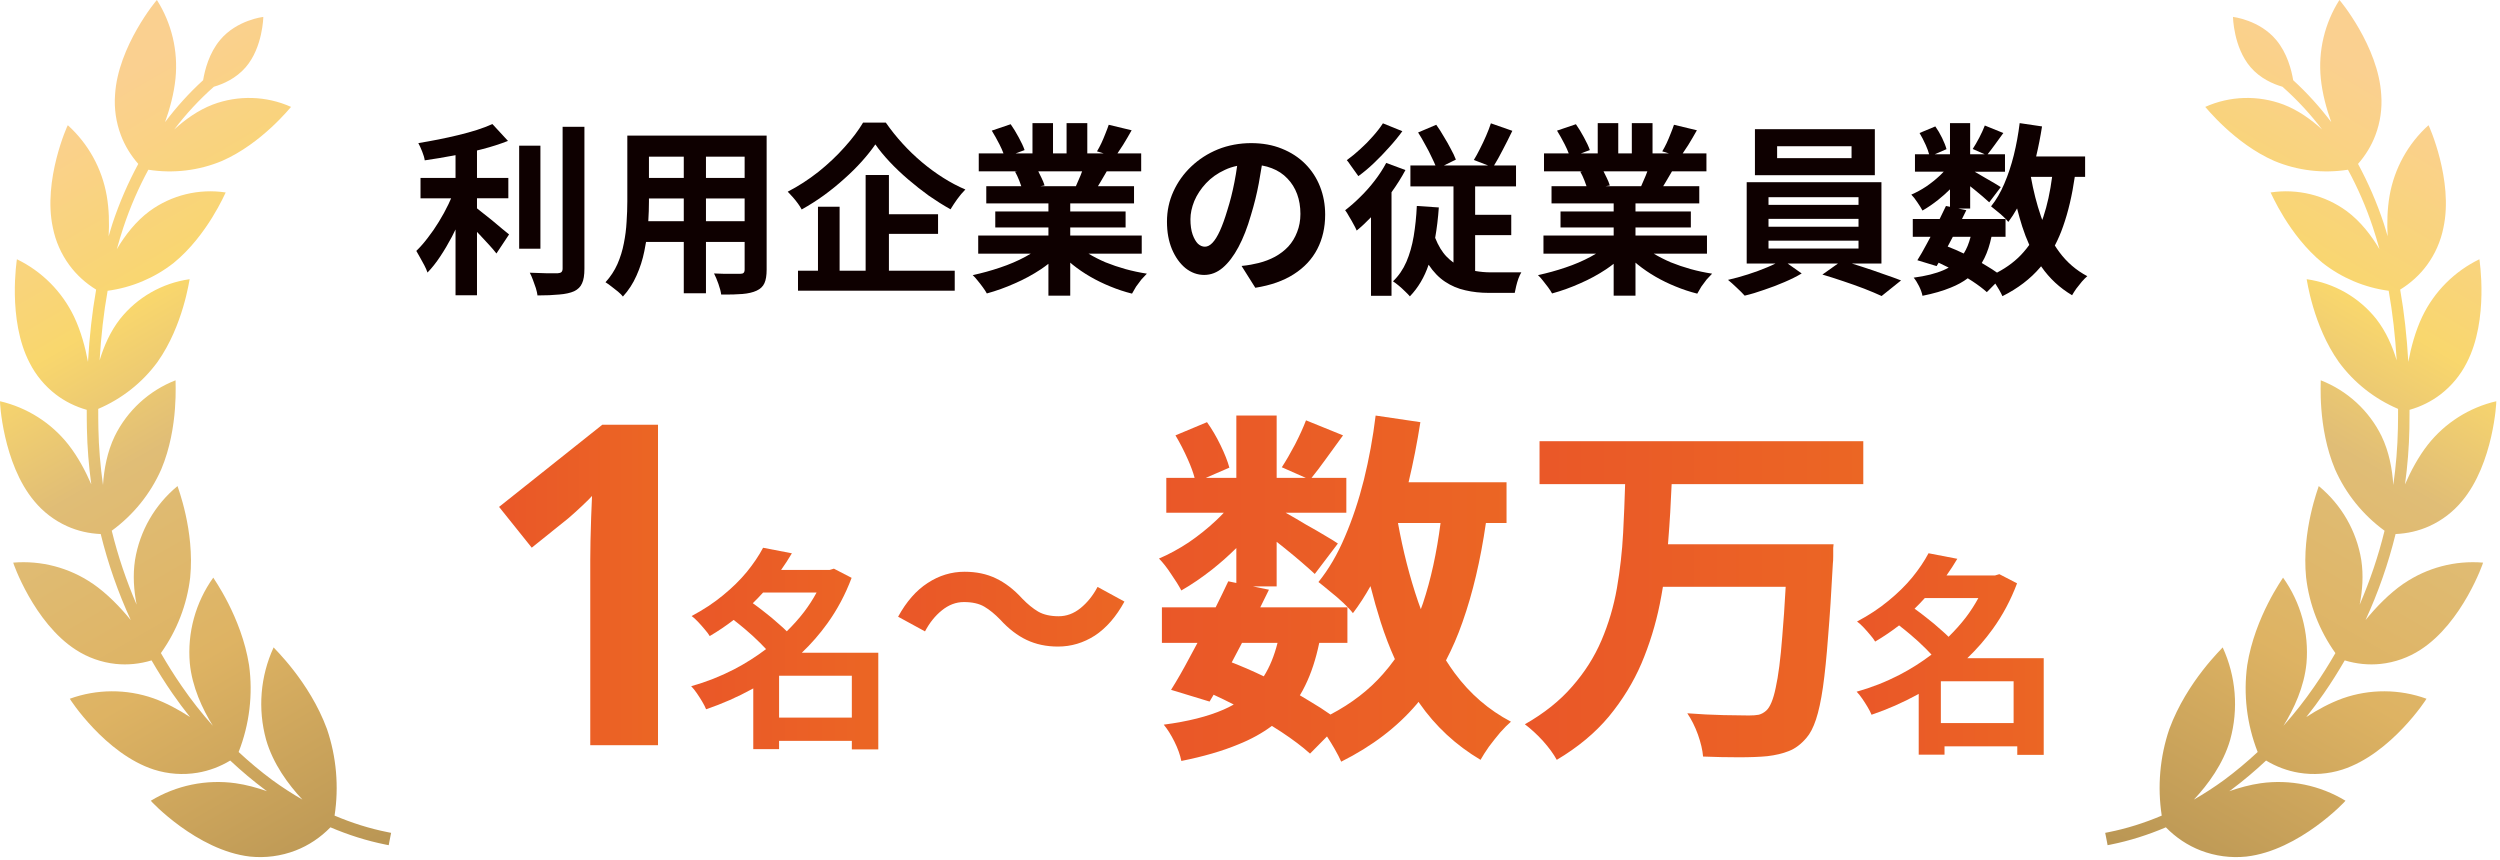 <svg width="221" height="76" viewBox="0 0 221 76" fill="none" xmlns="http://www.w3.org/2000/svg">
<path d="M165.735 11.42H155.136V15.488H165.735V11.42ZM163.677 13.98H157.097V12.927H163.677V13.98Z" fill="#0E0000"/>
<path d="M119.754 15.115C119.884 15.287 119.992 15.438 120.078 15.569C120.532 15.245 120.991 14.862 121.455 14.418C121.92 13.975 122.369 13.511 122.8 13.024C123.244 12.538 123.632 12.063 123.967 11.598L122.25 10.902C122.023 11.258 121.731 11.636 121.375 12.036C121.029 12.436 120.651 12.819 120.241 13.186C119.841 13.553 119.446 13.878 119.058 14.158C119.155 14.266 119.263 14.412 119.382 14.596C119.511 14.769 119.636 14.941 119.754 15.115Z" fill="#0E0000"/>
<path d="M43.495 19.474C43.161 19.204 42.847 18.955 42.556 18.729C42.408 18.608 42.278 18.504 42.166 18.417V17.529H44.937V15.73H42.166V13.303C42.323 13.265 42.481 13.226 42.636 13.185C43.468 12.97 44.224 12.726 44.905 12.457L43.528 10.966C43.128 11.149 42.674 11.322 42.166 11.485C41.658 11.646 41.113 11.797 40.529 11.939C39.956 12.079 39.368 12.208 38.763 12.328C38.157 12.447 37.563 12.555 36.98 12.652C37.088 12.846 37.202 13.095 37.321 13.397C37.439 13.689 37.515 13.948 37.547 14.175C38.368 14.056 39.211 13.916 40.075 13.753C40.141 13.741 40.205 13.728 40.269 13.716V15.731H37.174V17.53H39.88C39.804 17.706 39.724 17.883 39.638 18.064C39.389 18.583 39.108 19.096 38.795 19.604C38.493 20.102 38.168 20.571 37.823 21.014C37.488 21.457 37.148 21.846 36.802 22.181C36.91 22.354 37.023 22.554 37.142 22.78C37.272 23.007 37.396 23.235 37.515 23.461C37.634 23.688 37.726 23.899 37.791 24.093C38.18 23.693 38.552 23.223 38.909 22.683C39.276 22.132 39.622 21.549 39.946 20.933C40.057 20.718 40.165 20.501 40.269 20.283V26.103H42.166V20.5C42.246 20.585 42.327 20.667 42.409 20.755C42.7 21.057 42.976 21.354 43.236 21.646C43.495 21.927 43.711 22.181 43.884 22.408L45.002 20.723C44.883 20.625 44.683 20.463 44.403 20.236C44.133 19.999 43.83 19.745 43.495 19.474Z" fill="#0E0000"/>
<path d="M49.735 23.736C49.735 23.887 49.697 23.995 49.621 24.06C49.556 24.114 49.448 24.146 49.297 24.157H48.341C47.865 24.146 47.363 24.129 46.834 24.108C46.931 24.291 47.023 24.502 47.11 24.739C47.207 24.988 47.293 25.231 47.369 25.468C47.444 25.717 47.493 25.933 47.515 26.117C48.261 26.117 48.903 26.089 49.443 26.035C49.984 25.992 50.421 25.895 50.756 25.744C51.09 25.582 51.323 25.35 51.452 25.047C51.593 24.756 51.663 24.324 51.663 23.751V11.207H49.735V23.734V23.736Z" fill="#0E0000"/>
<path d="M47.773 12.878H45.894V21.986H47.773V12.878Z" fill="#0E0000"/>
<path d="M133.4 24.076H131.779C131.304 24.076 130.846 24.032 130.402 23.953V20.786H133.595V18.987H130.402V16.475H134.016V14.628H132.074C132.313 14.242 132.56 13.801 132.816 13.299C133.118 12.726 133.41 12.149 133.691 11.565L131.795 10.901C131.687 11.235 131.547 11.603 131.373 12.002C131.201 12.403 131.017 12.791 130.822 13.17C130.639 13.537 130.46 13.861 130.287 14.142L131.552 14.628H127.642L128.699 14.109C128.591 13.818 128.44 13.499 128.245 13.153C128.062 12.797 127.857 12.435 127.629 12.067C127.413 11.689 127.192 11.343 126.965 11.03L125.36 11.711C125.576 12.046 125.787 12.408 125.992 12.797C126.208 13.175 126.403 13.553 126.576 13.931C126.699 14.178 126.805 14.41 126.894 14.627H124.68V16.475H128.488V23.212C128.279 23.063 128.079 22.892 127.889 22.697C127.487 22.287 127.148 21.729 126.869 21.026C127.017 20.189 127.125 19.294 127.192 18.338L125.247 18.209C125.204 19.148 125.111 20.04 124.971 20.883C124.831 21.715 124.615 22.471 124.323 23.151C124.031 23.821 123.637 24.394 123.14 24.869C123.291 24.966 123.464 25.096 123.659 25.258C123.853 25.42 124.037 25.588 124.21 25.761C124.393 25.933 124.534 26.079 124.632 26.198C125.364 25.438 125.917 24.506 126.289 23.402C126.72 24.046 127.205 24.547 127.743 24.902C128.294 25.269 128.894 25.523 129.542 25.664C130.19 25.816 130.882 25.891 131.616 25.891H133.902C133.934 25.729 133.977 25.529 134.031 25.292C134.085 25.065 134.15 24.843 134.226 24.628C134.312 24.401 134.398 24.217 134.485 24.076H133.399H133.4Z" fill="#0E0000"/>
<path d="M65.826 11.987H55.455V17.804C55.455 18.377 55.433 18.982 55.39 19.619C55.357 20.246 55.276 20.878 55.147 21.515C55.028 22.142 54.839 22.752 54.58 23.347C54.321 23.93 53.969 24.465 53.526 24.951C53.666 25.038 53.834 25.156 54.028 25.307C54.233 25.459 54.433 25.615 54.628 25.777C54.822 25.939 54.968 26.085 55.065 26.215C55.562 25.674 55.962 25.058 56.265 24.368C56.578 23.676 56.81 22.952 56.961 22.196C57.019 21.925 57.067 21.655 57.111 21.386H60.446V25.923H62.407V21.386H65.826V23.816C65.826 23.968 65.794 24.07 65.729 24.124C65.675 24.178 65.572 24.206 65.421 24.206H64.06C63.747 24.195 63.433 24.184 63.12 24.173C63.25 24.422 63.379 24.73 63.509 25.097C63.639 25.464 63.72 25.778 63.753 26.037C64.498 26.048 65.125 26.032 65.632 25.988C66.14 25.945 66.556 25.848 66.88 25.697C67.214 25.546 67.447 25.324 67.576 25.033C67.706 24.752 67.771 24.352 67.771 23.833V11.987H65.826H65.826ZM65.826 15.731H62.407V13.851H65.826V15.731ZM60.446 13.85V15.73H57.367V13.85H60.446ZM57.309 19.555C57.347 18.936 57.367 18.357 57.367 17.821V17.545H60.446V19.555H57.309ZM62.407 19.555V17.545H65.826V19.555H62.407Z" fill="#0E0000"/>
<path d="M147.687 23.186C147.147 22.952 146.649 22.698 146.192 22.424H150.897V20.819H144.577V20.106H149.471V18.696H144.577V17.983H150.216V16.46H147.026C147.098 16.342 147.172 16.219 147.251 16.087C147.426 15.782 147.611 15.468 147.803 15.147H150.849V13.559H148.751C148.906 13.337 149.07 13.09 149.244 12.814C149.503 12.392 149.757 11.96 150.005 11.517L147.98 11.03C147.904 11.257 147.807 11.517 147.688 11.808C147.58 12.089 147.462 12.37 147.332 12.651C147.203 12.921 147.073 13.164 146.943 13.38L147.526 13.558H146.084V10.884H144.253V13.558H143.054V10.884H141.239V13.558H139.754L140.542 13.267C140.434 12.954 140.262 12.581 140.023 12.149C139.786 11.705 139.548 11.317 139.31 10.981L137.641 11.548C137.868 11.915 138.095 12.321 138.322 12.764C138.471 13.055 138.586 13.318 138.675 13.558H136.49V15.146H139.899L139.7 15.179C139.829 15.405 139.954 15.67 140.072 15.973C140.143 16.153 140.201 16.314 140.248 16.46H137.155V17.983H142.649V18.696H137.95V20.106H142.649V20.819H136.442V22.424H141.089C140.935 22.516 140.775 22.609 140.607 22.699C139.926 23.066 139.181 23.385 138.371 23.655C137.571 23.925 136.766 24.147 135.956 24.32C136.096 24.449 136.242 24.611 136.393 24.806C136.555 25 136.706 25.195 136.847 25.39C136.998 25.595 137.117 25.779 137.203 25.941C138.035 25.714 138.862 25.417 139.683 25.049C140.504 24.693 141.271 24.276 141.984 23.802C142.218 23.645 142.438 23.484 142.648 23.32V26.136H144.577V23.217C144.642 23.272 144.705 23.328 144.771 23.381C145.268 23.782 145.797 24.143 146.359 24.467C146.921 24.791 147.51 25.078 148.126 25.326C148.753 25.585 149.39 25.796 150.038 25.958C150.136 25.775 150.254 25.569 150.395 25.342C150.546 25.127 150.703 24.916 150.864 24.71C151.037 24.516 151.199 24.344 151.351 24.192C150.713 24.095 150.082 23.959 149.455 23.787C148.839 23.614 148.25 23.414 147.688 23.187L147.687 23.186ZM141.999 15.649C141.919 15.469 141.837 15.302 141.753 15.147H145.626C145.582 15.268 145.536 15.39 145.484 15.52C145.343 15.862 145.208 16.174 145.077 16.46H141.932L142.309 16.395C142.244 16.179 142.141 15.93 142.001 15.649H141.999Z" fill="#0E0000"/>
<path d="M182.039 22.277C181.902 22.093 181.773 21.901 181.648 21.704C181.926 21.174 182.171 20.61 182.379 20.009C182.831 18.733 183.173 17.273 183.411 15.633H184.324V13.834H179.994C180.2 12.969 180.375 12.084 180.516 11.176L178.539 10.884C178.42 11.856 178.247 12.802 178.02 13.72C177.793 14.627 177.512 15.47 177.177 16.248C176.853 17.015 176.464 17.679 176.01 18.241C176.15 18.349 176.323 18.489 176.529 18.663C176.734 18.825 176.929 18.992 177.112 19.165C177.296 19.338 177.436 19.489 177.534 19.619C177.812 19.252 178.07 18.853 178.31 18.425C178.45 18.976 178.602 19.509 178.765 20.024C178.948 20.595 179.156 21.136 179.388 21.65C179.223 21.88 179.048 22.101 178.862 22.31C178.246 23.015 177.469 23.61 176.535 24.099C176.265 23.906 175.963 23.71 175.621 23.509C175.48 23.422 175.336 23.336 175.188 23.249C175.274 23.109 175.353 22.963 175.426 22.812C175.69 22.276 175.896 21.649 176.045 20.933H177.29V19.36H173.439C173.571 19.098 173.7 18.838 173.823 18.582L173.119 18.436H174.163V16.464C174.275 16.553 174.387 16.642 174.503 16.734C174.773 16.95 175.027 17.161 175.264 17.366C175.502 17.571 175.697 17.745 175.848 17.885L176.869 16.54C176.761 16.465 176.578 16.351 176.318 16.2C176.07 16.049 175.788 15.887 175.475 15.713C175.173 15.53 174.887 15.362 174.616 15.211C174.596 15.199 174.579 15.189 174.56 15.179H177.241V13.639H175.702C175.89 13.407 176.095 13.138 176.317 12.829C176.576 12.472 176.836 12.115 177.095 11.759L175.458 11.095C175.339 11.408 175.177 11.765 174.971 12.164C174.766 12.554 174.571 12.888 174.388 13.169L175.452 13.639H174.161V10.883H172.379V13.639H171.027L172.071 13.185C171.995 12.904 171.866 12.575 171.682 12.196C171.498 11.818 171.298 11.478 171.082 11.175L169.688 11.758C169.883 12.082 170.067 12.439 170.24 12.828C170.374 13.131 170.472 13.4 170.534 13.638H169.283V15.178H171.824C171.723 15.286 171.618 15.394 171.504 15.502C171.126 15.858 170.715 16.187 170.272 16.49C169.829 16.782 169.391 17.02 168.959 17.203C169.132 17.376 169.311 17.604 169.494 17.884C169.688 18.165 169.839 18.408 169.948 18.613C170.402 18.354 170.861 18.04 171.325 17.673C171.697 17.378 172.047 17.066 172.379 16.738V18.282L172.023 18.208C171.853 18.569 171.667 18.953 171.466 19.358H169.09V20.931H170.66C170.548 21.143 170.435 21.355 170.322 21.563C170.03 22.114 169.755 22.594 169.495 23.005L171.197 23.523C171.255 23.426 171.315 23.325 171.375 23.222C171.673 23.358 171.97 23.503 172.264 23.655C172.121 23.736 171.971 23.811 171.812 23.88C171.12 24.182 170.24 24.403 169.17 24.544C169.332 24.738 169.489 24.987 169.64 25.289C169.791 25.591 169.894 25.878 169.948 26.148C170.92 25.954 171.758 25.711 172.46 25.419C173.028 25.192 173.525 24.918 173.95 24.599C174.094 24.688 174.235 24.778 174.372 24.868C174.88 25.203 175.301 25.522 175.636 25.825L176.386 25.066C176.505 25.248 176.618 25.431 176.722 25.614C176.852 25.84 176.949 26.03 177.014 26.181C178.375 25.5 179.488 24.652 180.352 23.636C180.379 23.604 180.405 23.57 180.432 23.537C180.444 23.553 180.454 23.571 180.465 23.587C181.179 24.613 182.081 25.451 183.172 26.099C183.269 25.927 183.393 25.732 183.544 25.516C183.706 25.3 183.874 25.089 184.047 24.884C184.219 24.69 184.376 24.533 184.517 24.414C183.534 23.895 182.707 23.182 182.037 22.275L182.039 22.277ZM174.201 20.933C174.057 21.506 173.855 22 173.594 22.411C173.124 22.184 172.651 21.979 172.175 21.795C172.327 21.512 172.478 21.224 172.63 20.933H174.202H174.201ZM180.418 19.118C180.044 18.024 179.75 16.861 179.528 15.634H181.407C181.237 16.949 180.978 18.133 180.629 19.183C180.599 19.27 180.567 19.355 180.535 19.442C180.495 19.334 180.455 19.227 180.418 19.118Z" fill="#0E0000"/>
<path d="M164.633 23.591C164.32 23.485 164.013 23.387 163.714 23.299H166.319V16.104H154.408V23.299H156.948C156.735 23.406 156.5 23.514 156.239 23.623C155.699 23.85 155.127 24.061 154.521 24.255C153.916 24.449 153.328 24.611 152.755 24.741C152.981 24.925 153.235 25.152 153.516 25.422C153.807 25.692 154.046 25.93 154.229 26.135C154.78 26.006 155.358 25.833 155.963 25.616C156.579 25.411 157.174 25.184 157.746 24.936C158.329 24.687 158.837 24.433 159.269 24.174L158.032 23.299H162.474L161.1 24.271C161.684 24.443 162.294 24.638 162.932 24.854C163.58 25.07 164.201 25.292 164.795 25.518C165.401 25.756 165.914 25.972 166.335 26.167L168.053 24.79C167.61 24.617 167.086 24.427 166.481 24.223C165.886 24.007 165.27 23.796 164.633 23.591ZM156.336 17.432H164.293V18.113H156.336V17.432ZM156.336 19.345H164.293V20.041H156.336V19.345ZM156.336 21.273H164.293V21.969H156.336V21.273Z" fill="#0E0000"/>
<path d="M122.541 14.402C122.261 14.931 121.92 15.455 121.52 15.974C121.131 16.482 120.71 16.957 120.256 17.4C119.813 17.843 119.364 18.238 118.911 18.583C119.019 18.723 119.138 18.913 119.267 19.15C119.407 19.377 119.537 19.604 119.656 19.831C119.785 20.058 119.877 20.242 119.931 20.382C120.353 20.038 120.774 19.644 121.196 19.204V26.151H123.01V16.994C123.486 16.335 123.896 15.682 124.242 15.033L122.54 14.402H122.541Z" fill="#0E0000"/>
<path d="M78.58 20.674H82.924V18.939H78.58V15.471H76.522V23.931H74.221V18.275H72.309V23.931H70.543V25.697H84.398V23.931H78.58V20.674Z" fill="#0E0000"/>
<path d="M81.498 14.337C80.892 13.829 80.32 13.278 79.78 12.684C79.239 12.09 78.748 11.474 78.305 10.837H76.296C75.895 11.518 75.35 12.242 74.659 13.009C73.978 13.776 73.206 14.505 72.341 15.196C71.477 15.877 70.574 16.46 69.635 16.946C69.775 17.086 69.926 17.248 70.089 17.433C70.251 17.616 70.402 17.805 70.543 18C70.683 18.194 70.791 18.366 70.867 18.518C71.547 18.14 72.201 17.724 72.827 17.271C73.465 16.806 74.064 16.32 74.626 15.812C75.199 15.304 75.717 14.791 76.182 14.272C76.647 13.753 77.046 13.251 77.382 12.765C77.727 13.263 78.149 13.776 78.646 14.305C79.143 14.835 79.689 15.353 80.283 15.861C80.877 16.369 81.487 16.85 82.114 17.303C82.752 17.746 83.389 18.146 84.026 18.503C84.21 18.2 84.41 17.897 84.626 17.595C84.852 17.282 85.09 17.001 85.339 16.753C84.68 16.472 84.026 16.126 83.378 15.716C82.729 15.305 82.103 14.846 81.498 14.338L81.498 14.337Z" fill="#0E0000"/>
<path d="M115.379 14.483C114.806 13.91 114.114 13.462 113.304 13.138C112.505 12.814 111.602 12.652 110.598 12.652C109.593 12.652 108.572 12.835 107.665 13.203C106.768 13.57 105.98 14.078 105.299 14.726C104.629 15.364 104.105 16.099 103.727 16.93C103.348 17.762 103.16 18.648 103.16 19.588C103.16 20.529 103.306 21.306 103.597 22.019C103.899 22.732 104.299 23.294 104.797 23.704C105.305 24.105 105.855 24.304 106.449 24.304C107.044 24.304 107.589 24.093 108.087 23.672C108.595 23.24 109.059 22.629 109.48 21.841C109.902 21.052 110.269 20.112 110.582 19.021C110.873 18.07 111.106 17.13 111.278 16.201C111.38 15.657 111.469 15.134 111.547 14.627C111.862 14.681 112.156 14.763 112.429 14.872C112.97 15.078 113.429 15.38 113.806 15.78C114.184 16.168 114.47 16.628 114.666 17.157C114.86 17.687 114.957 18.269 114.957 18.907C114.957 19.491 114.86 20.025 114.666 20.512C114.482 20.998 114.222 21.425 113.888 21.792C113.553 22.148 113.159 22.451 112.705 22.699C112.261 22.936 111.781 23.121 111.263 23.25C111.047 23.304 110.819 23.353 110.582 23.396C110.345 23.44 110.069 23.478 109.755 23.51L110.97 25.439C112.332 25.223 113.466 24.823 114.373 24.239C115.291 23.655 115.983 22.916 116.448 22.019C116.913 21.123 117.144 20.107 117.144 18.973C117.144 18.087 116.993 17.26 116.69 16.493C116.388 15.726 115.951 15.056 115.378 14.483H115.379ZM108.492 18.599C108.276 19.323 108.059 19.922 107.843 20.398C107.627 20.874 107.406 21.23 107.179 21.467C106.963 21.694 106.742 21.808 106.515 21.808C106.288 21.808 106.093 21.721 105.899 21.549C105.716 21.365 105.559 21.094 105.429 20.738C105.3 20.371 105.235 19.917 105.235 19.377C105.235 18.869 105.349 18.334 105.575 17.772C105.813 17.21 106.159 16.686 106.612 16.2C107.066 15.713 107.622 15.319 108.282 15.017C108.616 14.858 108.976 14.74 109.364 14.662C109.299 15.136 109.22 15.615 109.124 16.103C108.952 16.988 108.741 17.82 108.492 18.598L108.492 18.599Z" fill="#0E0000"/>
<path d="M97.72 23.186C97.179 22.952 96.681 22.698 96.225 22.424H100.929V20.819H94.609V20.106H99.503V18.696H94.609V17.983H100.248V16.46H97.058C97.13 16.342 97.204 16.219 97.283 16.087C97.458 15.782 97.643 15.468 97.835 15.147H100.881V13.559H98.783C98.938 13.337 99.102 13.09 99.276 12.814C99.535 12.392 99.789 11.96 100.037 11.517L98.012 11.03C97.936 11.257 97.839 11.517 97.72 11.808C97.612 12.089 97.494 12.37 97.364 12.651C97.235 12.921 97.105 13.164 96.975 13.38L97.558 13.558H96.117V10.884H94.285V13.558H93.086V10.884H91.271V13.558H89.787L90.574 13.267C90.466 12.954 90.294 12.581 90.056 12.149C89.818 11.705 89.58 11.317 89.343 10.981L87.673 11.548C87.9 11.915 88.127 12.321 88.354 12.764C88.503 13.055 88.619 13.318 88.707 13.558H86.522V15.146H89.931L89.732 15.179C89.861 15.405 89.986 15.67 90.105 15.973C90.175 16.153 90.233 16.314 90.281 16.46H87.187V17.983H92.681V18.696H87.982V20.106H92.681V20.819H86.474V22.424H91.121C90.967 22.516 90.807 22.609 90.639 22.699C89.959 23.066 89.213 23.385 88.403 23.655C87.603 23.925 86.798 24.147 85.988 24.32C86.128 24.449 86.274 24.611 86.425 24.806C86.587 25 86.738 25.195 86.879 25.39C87.031 25.595 87.149 25.779 87.236 25.941C88.067 25.714 88.894 25.417 89.715 25.049C90.536 24.693 91.303 24.276 92.016 23.802C92.25 23.645 92.471 23.484 92.68 23.32V26.135H94.609V23.216C94.674 23.271 94.737 23.327 94.803 23.381C95.3 23.781 95.829 24.143 96.391 24.466C96.953 24.79 97.542 25.077 98.158 25.326C98.785 25.585 99.422 25.796 100.071 25.957C100.168 25.774 100.286 25.568 100.427 25.341C100.578 25.126 100.735 24.915 100.897 24.71C101.069 24.515 101.231 24.343 101.383 24.191C100.746 24.094 100.114 23.958 99.487 23.786C98.871 23.613 98.282 23.413 97.72 23.186L97.72 23.186ZM92.031 15.649C91.951 15.469 91.869 15.302 91.785 15.147H95.658C95.614 15.268 95.568 15.39 95.516 15.52C95.375 15.862 95.24 16.174 95.109 16.46H91.964L92.341 16.395C92.276 16.179 92.173 15.93 92.033 15.649H92.031Z" fill="#0E0000"/>
<path fill-rule="evenodd" clip-rule="evenodd" d="M212.497 51.578C211.19 52.479 210.038 53.681 209.113 54.815C210.236 52.367 211.127 49.821 211.769 47.209C212.794 47.166 213.804 46.939 214.742 46.516C215.869 46.008 216.865 45.246 217.65 44.291C220.437 40.957 220.7 35.433 220.671 35.469C218.277 36.026 216.144 37.38 214.622 39.309C213.781 40.386 213.118 41.633 212.603 42.816C212.825 41.192 212.958 39.551 212.991 37.899C213.004 37.334 213.003 36.783 213.004 36.229C213.995 35.948 214.928 35.492 215.746 34.863C216.716 34.117 217.505 33.163 218.057 32.072C220.046 28.254 219.169 22.893 219.179 22.918C216.97 23.988 215.19 25.776 214.128 27.989C213.52 29.273 213.138 30.69 212.894 31.99C212.768 29.764 212.534 27.633 212.175 25.601C213.097 25.034 213.908 24.303 214.549 23.428C215.268 22.446 215.763 21.318 216 20.124C216.904 15.943 214.691 11.036 214.679 11.068C212.867 12.704 211.656 14.901 211.238 17.307C211.031 18.501 211.006 19.74 211.068 20.891C210.956 20.511 210.849 20.127 210.726 19.754C210.106 17.887 209.34 16.138 208.45 14.489C209.108 13.739 209.635 12.883 209.988 11.946C210.417 10.808 210.593 9.589 210.501 8.375C210.253 4.104 206.806 -0.035 206.803 0C205.496 2.061 204.916 4.5 205.158 6.93C205.292 8.273 205.657 9.608 206.083 10.796C205.077 9.467 203.963 8.226 202.717 7.09C202.568 6.189 202.187 4.689 201.215 3.532C199.734 1.756 197.398 1.497 197.397 1.494C197.394 1.492 197.439 4.185 198.95 5.94C199.813 6.942 200.95 7.431 201.767 7.667C203.07 8.82 204.236 10.083 205.276 11.452C204.322 10.578 203.17 9.744 201.861 9.242C199.616 8.397 197.128 8.472 194.943 9.45C194.973 9.458 197.514 12.681 201.048 14.227C203.108 15.088 205.363 15.349 207.559 15.004C208.419 16.595 209.162 18.285 209.763 20.094C209.973 20.728 210.167 21.372 210.345 22.028C209.637 20.827 208.683 19.574 207.443 18.657C205.506 17.245 203.089 16.654 200.721 17.014C200.747 17.03 202.334 20.813 205.324 23.245C207.018 24.575 209.035 25.421 211.16 25.705C211.508 27.659 211.739 29.71 211.868 31.859C211.493 30.615 210.927 29.306 210.061 28.197C208.535 26.28 206.332 25.021 203.908 24.681C203.932 24.704 204.467 28.775 206.746 31.992C208.089 33.828 209.905 35.256 211.989 36.145C211.988 36.722 211.989 37.298 211.975 37.889C211.942 39.564 211.801 41.227 211.567 42.874C211.479 41.479 211.198 39.94 210.528 38.549C209.416 36.291 207.498 34.531 205.154 33.618C205.185 33.645 204.846 37.757 206.417 41.487C207.372 43.655 208.887 45.523 210.794 46.916C210.247 49.151 209.507 51.336 208.596 53.45C208.839 52.21 208.943 50.846 208.737 49.502C208.321 46.939 206.985 44.616 204.978 42.968C204.988 43.017 203.449 46.887 203.859 51.043C204.142 53.461 205.04 55.759 206.45 57.733C205.873 58.736 205.258 59.718 204.596 60.673C203.757 61.894 202.842 63.057 201.859 64.158C202.778 62.675 203.693 60.725 203.893 58.627C204.125 55.94 203.391 53.257 201.821 51.063C201.823 51.101 199.333 54.517 198.657 58.792C198.299 61.393 198.623 64.037 199.578 66.477C198.638 67.351 197.653 68.178 196.619 68.945C195.748 69.582 194.853 70.16 193.939 70.686C195.19 69.351 196.536 67.523 197.15 65.39C197.897 62.676 197.661 59.785 196.485 57.229C196.5 57.266 193.326 60.217 191.768 64.449C190.931 66.912 190.705 69.537 191.097 72.1C189.572 72.747 187.999 73.248 186.373 73.569L186.099 73.624L186.154 73.897C186.19 74.078 186.226 74.256 186.259 74.437L186.311 74.715L186.588 74.66C188.268 74.323 189.892 73.803 191.463 73.135C192.335 74.029 193.381 74.735 194.548 75.186C195.829 75.679 197.207 75.862 198.573 75.721C203.271 75.184 207.391 70.771 207.341 70.785C205.091 69.421 202.441 68.874 199.836 69.239C198.9 69.374 197.964 69.63 197.067 69.942C197.115 69.907 197.164 69.875 197.211 69.841H197.213C198.3 69.029 199.335 68.156 200.321 67.232C201.209 67.768 202.187 68.139 203.214 68.31C204.501 68.525 205.822 68.428 207.065 68.032C211.382 66.639 214.546 61.743 214.501 61.768C212.114 60.904 209.501 60.891 207.104 61.731C205.966 62.14 204.867 62.741 203.875 63.387C204.415 62.71 204.935 62.017 205.427 61.301C206.085 60.351 206.699 59.374 207.275 58.379C208.302 58.689 209.379 58.804 210.45 58.69C211.705 58.556 212.911 58.128 213.97 57.44C217.685 55.049 219.541 49.704 219.504 49.736C217.027 49.529 214.553 50.181 212.501 51.581L212.497 51.578Z" fill="url(#paint0_linear_5637_49261)"/>
<path fill-rule="evenodd" clip-rule="evenodd" d="M8.176 51.578C9.482 52.479 10.635 53.681 11.56 54.815C10.437 52.367 9.545 49.821 8.904 47.209C7.878 47.166 6.869 46.939 5.931 46.516C4.804 46.008 3.808 45.246 3.023 44.291C0.236 40.957 -0.027 35.433 0.002 35.469C2.396 36.026 4.529 37.38 6.05 39.309C6.892 40.386 7.555 41.633 8.069 42.816C7.848 41.192 7.715 39.551 7.682 37.899C7.668 37.334 7.67 36.783 7.668 36.229C6.678 35.948 5.745 35.492 4.926 34.863C3.957 34.117 3.167 33.163 2.616 32.072C0.627 28.254 1.504 22.893 1.494 22.918C3.703 23.988 5.483 25.776 6.544 27.989C7.153 29.273 7.535 30.69 7.779 31.99C7.905 29.764 8.139 27.633 8.498 25.601C7.575 25.034 6.764 24.303 6.124 23.428C5.405 22.446 4.91 21.318 4.672 20.124C3.768 15.943 5.982 11.036 5.994 11.068C7.805 12.704 9.017 14.901 9.435 17.307C9.642 18.501 9.667 19.74 9.604 20.891C9.717 20.511 9.824 20.127 9.946 19.754C10.566 17.887 11.333 16.138 12.223 14.489C11.565 13.739 11.038 12.883 10.685 11.946C10.256 10.808 10.08 9.589 10.171 8.375C10.42 4.104 13.866 -0.035 13.87 0C15.177 2.061 15.757 4.5 15.515 6.93C15.381 8.273 15.015 9.608 14.59 10.796C15.596 9.467 16.71 8.226 17.956 7.09C18.105 6.189 18.485 4.689 19.458 3.532C20.939 1.756 23.275 1.497 23.276 1.494C23.279 1.492 23.234 4.185 21.723 5.94C20.86 6.942 19.722 7.431 18.905 7.667C17.603 8.82 16.436 10.083 15.397 11.452C16.351 10.578 17.503 9.744 18.812 9.242C21.057 8.397 23.544 8.472 25.729 9.45C25.7 9.458 23.158 12.681 19.625 14.227C17.565 15.088 15.31 15.349 13.114 15.004C12.253 16.595 11.511 18.285 10.91 20.094C10.7 20.728 10.506 21.372 10.327 22.028C11.036 20.827 11.99 19.574 13.23 18.657C15.167 17.245 17.584 16.654 19.951 17.014C19.926 17.03 18.338 20.813 15.349 23.245C13.655 24.575 11.637 25.421 9.513 25.705C9.164 27.659 8.934 29.71 8.805 31.859C9.18 30.615 9.746 29.306 10.612 28.197C12.138 26.28 14.341 25.021 16.765 24.681C16.74 24.704 16.206 28.775 13.927 31.992C12.584 33.828 10.768 35.256 8.684 36.145C8.685 36.722 8.684 37.298 8.698 37.889C8.731 39.564 8.872 41.227 9.105 42.874C9.194 41.479 9.475 39.94 10.145 38.549C11.257 36.291 13.175 34.531 15.519 33.618C15.488 33.645 15.827 37.757 14.256 41.487C13.301 43.655 11.786 45.523 9.879 46.916C10.426 49.151 11.166 51.336 12.077 53.45C11.834 52.21 11.73 50.846 11.936 49.502C12.352 46.939 13.688 44.616 15.694 42.968C15.684 43.017 17.224 46.887 16.813 51.043C16.53 53.461 15.633 55.759 14.223 57.733C14.8 58.736 15.415 59.718 16.077 60.673C16.916 61.894 17.831 63.057 18.814 64.158C17.895 62.675 16.98 60.725 16.779 58.627C16.548 55.94 17.282 53.257 18.852 51.063C18.85 51.101 21.34 54.517 22.016 58.792C22.374 61.393 22.05 64.037 21.095 66.477C22.035 67.351 23.02 68.178 24.054 68.945C24.925 69.582 25.82 70.16 26.734 70.686C25.483 69.351 24.137 67.523 23.523 65.39C22.776 62.676 23.011 59.785 24.188 57.229C24.173 57.266 27.347 60.217 28.905 64.449C29.742 66.912 29.968 69.537 29.576 72.1C31.101 72.747 32.674 73.248 34.3 73.569L34.574 73.624L34.519 73.897C34.483 74.078 34.447 74.256 34.414 74.437L34.362 74.715L34.085 74.66C32.405 74.323 30.781 73.803 29.21 73.135C28.338 74.029 27.292 74.735 26.125 75.186C24.844 75.679 23.465 75.862 22.1 75.721C17.402 75.184 13.282 70.771 13.332 70.785C15.582 69.421 18.232 68.874 20.837 69.239C21.773 69.374 22.709 69.63 23.606 69.942C23.558 69.907 23.509 69.875 23.461 69.841H23.46C22.373 69.029 21.338 68.156 20.352 67.232C19.464 67.768 18.486 68.139 17.459 68.31C16.172 68.525 14.851 68.428 13.607 68.032C9.291 66.639 6.127 61.743 6.172 61.768C8.559 60.904 11.172 60.891 13.568 61.731C14.707 62.14 15.806 62.741 16.798 63.387C16.258 62.71 15.738 62.017 15.246 61.301C14.588 60.351 13.974 59.374 13.398 58.379C12.37 58.689 11.294 58.804 10.223 58.69C8.968 58.556 7.762 58.128 6.703 57.44C2.988 55.049 1.132 49.704 1.169 49.736C3.646 49.529 6.119 50.181 8.171 51.581L8.176 51.578Z" fill="url(#paint1_linear_5637_49261)"/>
<path d="M136.095 42.797H143.661C143.619 44.218 143.562 45.653 143.485 47.108C143.399 48.75 143.215 50.382 142.934 52.002C142.653 53.601 142.199 55.135 141.573 56.604C140.946 58.074 140.082 59.435 138.98 60.688C137.9 61.941 136.506 63.054 134.798 64.026C135.317 64.415 135.846 64.901 136.387 65.485C136.927 66.09 137.337 66.652 137.618 67.17C139.476 66.068 141.01 64.793 142.221 63.345C143.431 61.876 144.393 60.309 145.106 58.646C145.819 56.961 146.359 55.21 146.726 53.395C146.827 52.889 146.919 52.381 147.002 51.872H157.854C157.762 53.55 157.661 55.019 157.551 56.28C157.4 58.246 157.206 59.759 156.968 60.818C156.752 61.854 156.471 62.524 156.125 62.827C155.931 63 155.714 63.119 155.477 63.183C155.239 63.227 154.947 63.248 154.602 63.248C154.126 63.248 153.381 63.237 152.365 63.216C151.35 63.194 150.28 63.14 149.157 63.054C149.524 63.594 149.838 64.221 150.097 64.934C150.356 65.669 150.508 66.317 150.551 66.879C151.631 66.922 152.679 66.944 153.695 66.944C154.71 66.944 155.575 66.912 156.222 66.847C156.957 66.761 157.595 66.609 158.134 66.393C158.696 66.177 159.214 65.788 159.69 65.226C160.014 64.859 160.295 64.318 160.532 63.605C160.77 62.892 160.976 61.941 161.148 60.753C161.321 59.542 161.472 58.051 161.603 56.28C161.754 54.487 161.894 52.337 162.024 49.83C162.046 49.657 162.057 49.429 162.057 49.149V48.436C162.078 48.22 162.089 48.112 162.089 48.112H147.449C147.457 48.015 147.465 47.918 147.472 47.821C147.608 46.128 147.707 44.454 147.773 42.796H164.715V39.004H136.095V42.796V42.797Z" fill="url(#paint2_linear_5637_49261)"/>
<path d="M95.512 53.763C94.922 54.239 94.28 54.476 93.588 54.476C92.854 54.476 92.249 54.339 91.774 54.065C91.313 53.792 90.845 53.409 90.369 52.919C89.635 52.112 88.857 51.515 88.036 51.126C87.23 50.737 86.307 50.543 85.269 50.543C84.103 50.543 83.016 50.874 82.007 51.536C80.999 52.185 80.127 53.178 79.393 54.518L81.77 55.815C82.173 55.051 82.67 54.432 83.26 53.957C83.866 53.467 84.514 53.222 85.206 53.222C85.955 53.222 86.56 53.359 87.02 53.633C87.482 53.906 87.949 54.289 88.425 54.779C89.16 55.586 89.938 56.184 90.758 56.572C91.579 56.961 92.502 57.156 93.525 57.156C94.692 57.156 95.779 56.832 96.787 56.184C97.796 55.521 98.667 54.52 99.401 53.18L97.025 51.883C96.621 52.647 96.117 53.274 95.512 53.764V53.763Z" fill="url(#paint3_linear_5637_49261)"/>
<path d="M128.608 59.522C128.336 59.153 128.077 58.769 127.826 58.376C128.381 57.315 128.872 56.188 129.289 54.984C130.191 52.433 130.879 49.515 131.354 46.232H133.178V42.634H124.517C124.929 40.905 125.279 39.135 125.561 37.319L121.606 36.735C121.369 38.68 121.023 40.571 120.57 42.408C120.116 44.222 119.554 45.909 118.884 47.464C118.236 48.998 117.458 50.328 116.551 51.451C116.831 51.667 117.178 51.948 117.588 52.293C117.999 52.617 118.387 52.953 118.755 53.298C119.122 53.643 119.403 53.946 119.597 54.205C120.154 53.471 120.67 52.673 121.149 51.815C121.43 52.918 121.733 53.984 122.061 55.015C122.427 56.158 122.844 57.239 123.307 58.266C122.977 58.727 122.628 59.167 122.256 59.585C121.023 60.994 119.475 62.187 117.612 63.165C117.07 62.78 116.457 62.386 115.774 61.984C115.492 61.809 115.203 61.637 114.909 61.465C115.081 61.184 115.239 60.892 115.384 60.59C115.912 59.517 116.323 58.264 116.621 56.83H119.111V53.686H111.409C111.673 53.162 111.929 52.642 112.175 52.131L110.767 51.839H112.856V47.894C113.079 48.072 113.305 48.251 113.537 48.436C114.077 48.869 114.584 49.29 115.06 49.701C115.536 50.112 115.924 50.457 116.227 50.738L118.269 48.047C118.053 47.896 117.686 47.669 117.168 47.366C116.67 47.064 116.109 46.74 115.482 46.394C114.877 46.027 114.304 45.692 113.765 45.39C113.727 45.367 113.69 45.347 113.653 45.325H119.016V42.246H115.938C116.314 41.783 116.723 41.245 117.168 40.626C117.687 39.912 118.205 39.199 118.724 38.486L115.451 37.157C115.213 37.784 114.889 38.497 114.479 39.296C114.068 40.074 113.679 40.744 113.312 41.306L115.44 42.246H112.857V36.736H109.292V42.246H106.589L108.676 41.339C108.525 40.777 108.265 40.117 107.898 39.361C107.531 38.605 107.131 37.924 106.699 37.319L103.911 38.486C104.3 39.135 104.667 39.848 105.012 40.626C105.282 41.231 105.478 41.771 105.604 42.246H103.101V45.325H108.184C107.983 45.541 107.77 45.758 107.541 45.973C106.785 46.686 105.964 47.346 105.078 47.951C104.192 48.534 103.317 49.009 102.453 49.377C102.798 49.722 103.155 50.176 103.522 50.738C103.912 51.3 104.214 51.786 104.43 52.197C105.337 51.678 106.255 51.051 107.185 50.318C107.927 49.727 108.629 49.103 109.292 48.446V51.535L108.579 51.387C108.241 52.109 107.868 52.878 107.464 53.688H102.712V56.832H105.856C105.63 57.258 105.404 57.679 105.175 58.096C104.592 59.198 104.041 60.16 103.522 60.981L106.926 62.018C107.043 61.824 107.162 61.622 107.283 61.415C107.878 61.687 108.472 61.976 109.062 62.28C108.776 62.442 108.475 62.594 108.158 62.731C106.775 63.336 105.014 63.779 102.875 64.06C103.199 64.449 103.512 64.946 103.815 65.551C104.117 66.156 104.323 66.729 104.431 67.269C106.375 66.879 108.05 66.394 109.455 65.81C110.59 65.356 111.582 64.808 112.436 64.17C112.723 64.347 113.005 64.526 113.279 64.707C114.294 65.377 115.137 66.015 115.807 66.619L117.306 65.102C117.543 65.467 117.769 65.832 117.979 66.198C118.238 66.652 118.433 67.029 118.562 67.332C121.285 65.97 123.511 64.274 125.239 62.243C125.294 62.178 125.346 62.11 125.399 62.044C125.422 62.078 125.443 62.112 125.466 62.146C126.892 64.199 128.696 65.873 130.879 67.17C131.073 66.824 131.322 66.435 131.624 66.002C131.948 65.57 132.283 65.149 132.628 64.738C132.974 64.349 133.288 64.036 133.568 63.798C131.602 62.762 129.949 61.335 128.609 59.52L128.608 59.522ZM112.934 56.831C112.644 57.979 112.241 58.966 111.719 59.788C110.78 59.335 109.835 58.925 108.884 58.556C109.187 57.989 109.489 57.415 109.792 56.831H112.934ZM125.367 53.202C124.618 51.014 124.024 48.69 123.581 46.233H127.345C127.006 48.865 126.489 51.232 125.789 53.331C125.73 53.507 125.664 53.677 125.601 53.849C125.522 53.635 125.442 53.421 125.367 53.201V53.202Z" fill="url(#paint4_linear_5637_49261)"/>
<path d="M178.327 58.187H173.906C174.735 57.396 175.487 56.536 176.158 55.603C177.038 54.384 177.755 53.038 178.308 51.567L176.742 50.756L176.365 50.869H172.073C172.414 50.386 172.734 49.896 173.027 49.398L170.481 48.907C170.117 49.599 169.639 50.309 169.047 51.038C168.457 51.755 167.752 52.446 166.935 53.113C166.131 53.779 165.207 54.389 164.163 54.942C164.339 55.068 164.528 55.238 164.728 55.451C164.93 55.665 165.124 55.885 165.312 56.111C165.501 56.325 165.652 56.526 165.765 56.715C166.529 56.265 167.23 55.787 167.879 55.286C168.202 55.536 168.535 55.803 168.877 56.092C169.355 56.495 169.801 56.903 170.216 57.318C170.413 57.509 170.589 57.691 170.746 57.865C169.864 58.533 168.923 59.133 167.915 59.657C166.696 60.286 165.432 60.782 164.125 61.147C164.289 61.31 164.452 61.512 164.615 61.751C164.78 61.989 164.936 62.234 165.087 62.486C165.238 62.737 165.357 62.97 165.445 63.184C166.854 62.706 168.212 62.109 169.519 61.393C169.55 61.375 169.581 61.355 169.614 61.338V66.712H171.896V65.976H178.327V66.731H180.665V58.187H178.327V58.187ZM169.248 53.809C169.565 53.5 169.867 53.187 170.154 52.868H174.887C174.566 53.459 174.198 54.032 173.778 54.584C173.316 55.185 172.804 55.752 172.252 56.294C172.066 56.106 171.858 55.914 171.627 55.716C171.2 55.327 170.741 54.943 170.251 54.566C169.907 54.293 169.573 54.042 169.248 53.809ZM171.572 63.92V60.223H178.003V63.92H171.572Z" fill="url(#paint5_linear_5637_49261)"/>
<path d="M75.302 57.701H70.882C71.71 56.911 72.462 56.051 73.133 55.118C74.014 53.898 74.73 52.552 75.283 51.081L73.717 50.27L73.34 50.383H69.049C69.39 49.9 69.709 49.41 70.002 48.912L67.456 48.422C67.092 49.113 66.614 49.824 66.022 50.553C65.432 51.269 64.728 51.961 63.911 52.627C63.106 53.294 62.182 53.903 61.138 54.457C61.314 54.582 61.503 54.752 61.703 54.966C61.905 55.18 62.099 55.4 62.288 55.626C62.476 55.84 62.627 56.041 62.74 56.229C63.504 55.779 64.205 55.302 64.855 54.8C65.177 55.05 65.51 55.318 65.852 55.606C66.331 56.009 66.776 56.418 67.191 56.833C67.388 57.024 67.564 57.205 67.721 57.38C66.839 58.047 65.898 58.647 64.89 59.171C63.671 59.8 62.407 60.296 61.1 60.661C61.264 60.825 61.427 61.027 61.59 61.265C61.755 61.503 61.911 61.749 62.062 62C62.213 62.252 62.333 62.484 62.42 62.699C63.829 62.22 65.187 61.623 66.494 60.907C66.526 60.89 66.556 60.87 66.589 60.852V66.226H68.871V65.49H75.302V66.245H77.641V57.702H75.302V57.701ZM66.548 53.324C66.865 53.015 67.166 52.701 67.454 52.382H72.186C71.866 52.973 71.497 53.546 71.077 54.098C70.616 54.699 70.104 55.266 69.552 55.808C69.366 55.621 69.158 55.428 68.927 55.23C68.5 54.841 68.041 54.458 67.551 54.08C67.207 53.808 66.873 53.556 66.548 53.324ZM68.871 63.434V59.737H75.302V63.434H68.871Z" fill="url(#paint6_linear_5637_49261)"/>
<path d="M44.118 44.81L47.006 48.415L50.261 45.799C50.636 45.476 51.036 45.114 51.462 44.714C51.902 44.3 52.192 44.01 52.335 43.842C52.309 44.411 52.283 45.05 52.257 45.761C52.231 46.458 52.212 47.143 52.199 47.815C52.185 48.474 52.179 49.029 52.179 49.481V65.876H58.168V37.544H53.246L44.117 44.811L44.118 44.81Z" fill="url(#paint7_linear_5637_49261)"/>
<defs>
<linearGradient id="paint0_linear_5637_49261" x1="180.182" y1="76.256" x2="217.657" y2="11.348" gradientUnits="userSpaceOnUse">
<stop stop-color="#B29051"/>
<stop offset="0.36" stop-color="#DEB363"/>
<stop offset="0.6" stop-color="#E0BD76"/>
<stop offset="0.76" stop-color="#F9D76D"/>
<stop offset="0.81" stop-color="#F9D575"/>
<stop offset="1" stop-color="#FAD090"/>
</linearGradient>
<linearGradient id="paint1_linear_5637_49261" x1="40.491" y1="76.256" x2="3.016" y2="11.348" gradientUnits="userSpaceOnUse">
<stop stop-color="#B29051"/>
<stop offset="0.36" stop-color="#DEB363"/>
<stop offset="0.6" stop-color="#E0BD76"/>
<stop offset="0.76" stop-color="#F9D76D"/>
<stop offset="0.81" stop-color="#F9D575"/>
<stop offset="1" stop-color="#FAD090"/>
</linearGradient>
<linearGradient id="paint2_linear_5637_49261" x1="134.798" y1="53.088" x2="164.715" y2="53.088" gradientUnits="userSpaceOnUse">
<stop stop-color="#EA5728"/>
<stop offset="1" stop-color="#EB6624"/>
</linearGradient>
<linearGradient id="paint3_linear_5637_49261" x1="79.392" y1="53.849" x2="99.401" y2="53.849" gradientUnits="userSpaceOnUse">
<stop stop-color="#EA5728"/>
<stop offset="1" stop-color="#EB6624"/>
</linearGradient>
<linearGradient id="paint4_linear_5637_49261" x1="102.451" y1="52.034" x2="133.567" y2="52.034" gradientUnits="userSpaceOnUse">
<stop stop-color="#EA5728"/>
<stop offset="1" stop-color="#EB6624"/>
</linearGradient>
<linearGradient id="paint5_linear_5637_49261" x1="164.125" y1="57.819" x2="180.665" y2="57.819" gradientUnits="userSpaceOnUse">
<stop stop-color="#EA5728"/>
<stop offset="1" stop-color="#EB6624"/>
</linearGradient>
<linearGradient id="paint6_linear_5637_49261" x1="61.101" y1="57.333" x2="77.641" y2="57.333" gradientUnits="userSpaceOnUse">
<stop stop-color="#EA5728"/>
<stop offset="1" stop-color="#EB6624"/>
</linearGradient>
<linearGradient id="paint7_linear_5637_49261" x1="44.118" y1="51.71" x2="58.168" y2="51.71" gradientUnits="userSpaceOnUse">
<stop stop-color="#EA5728"/>
<stop offset="1" stop-color="#EB6624"/>
</linearGradient>
</defs>
</svg>
